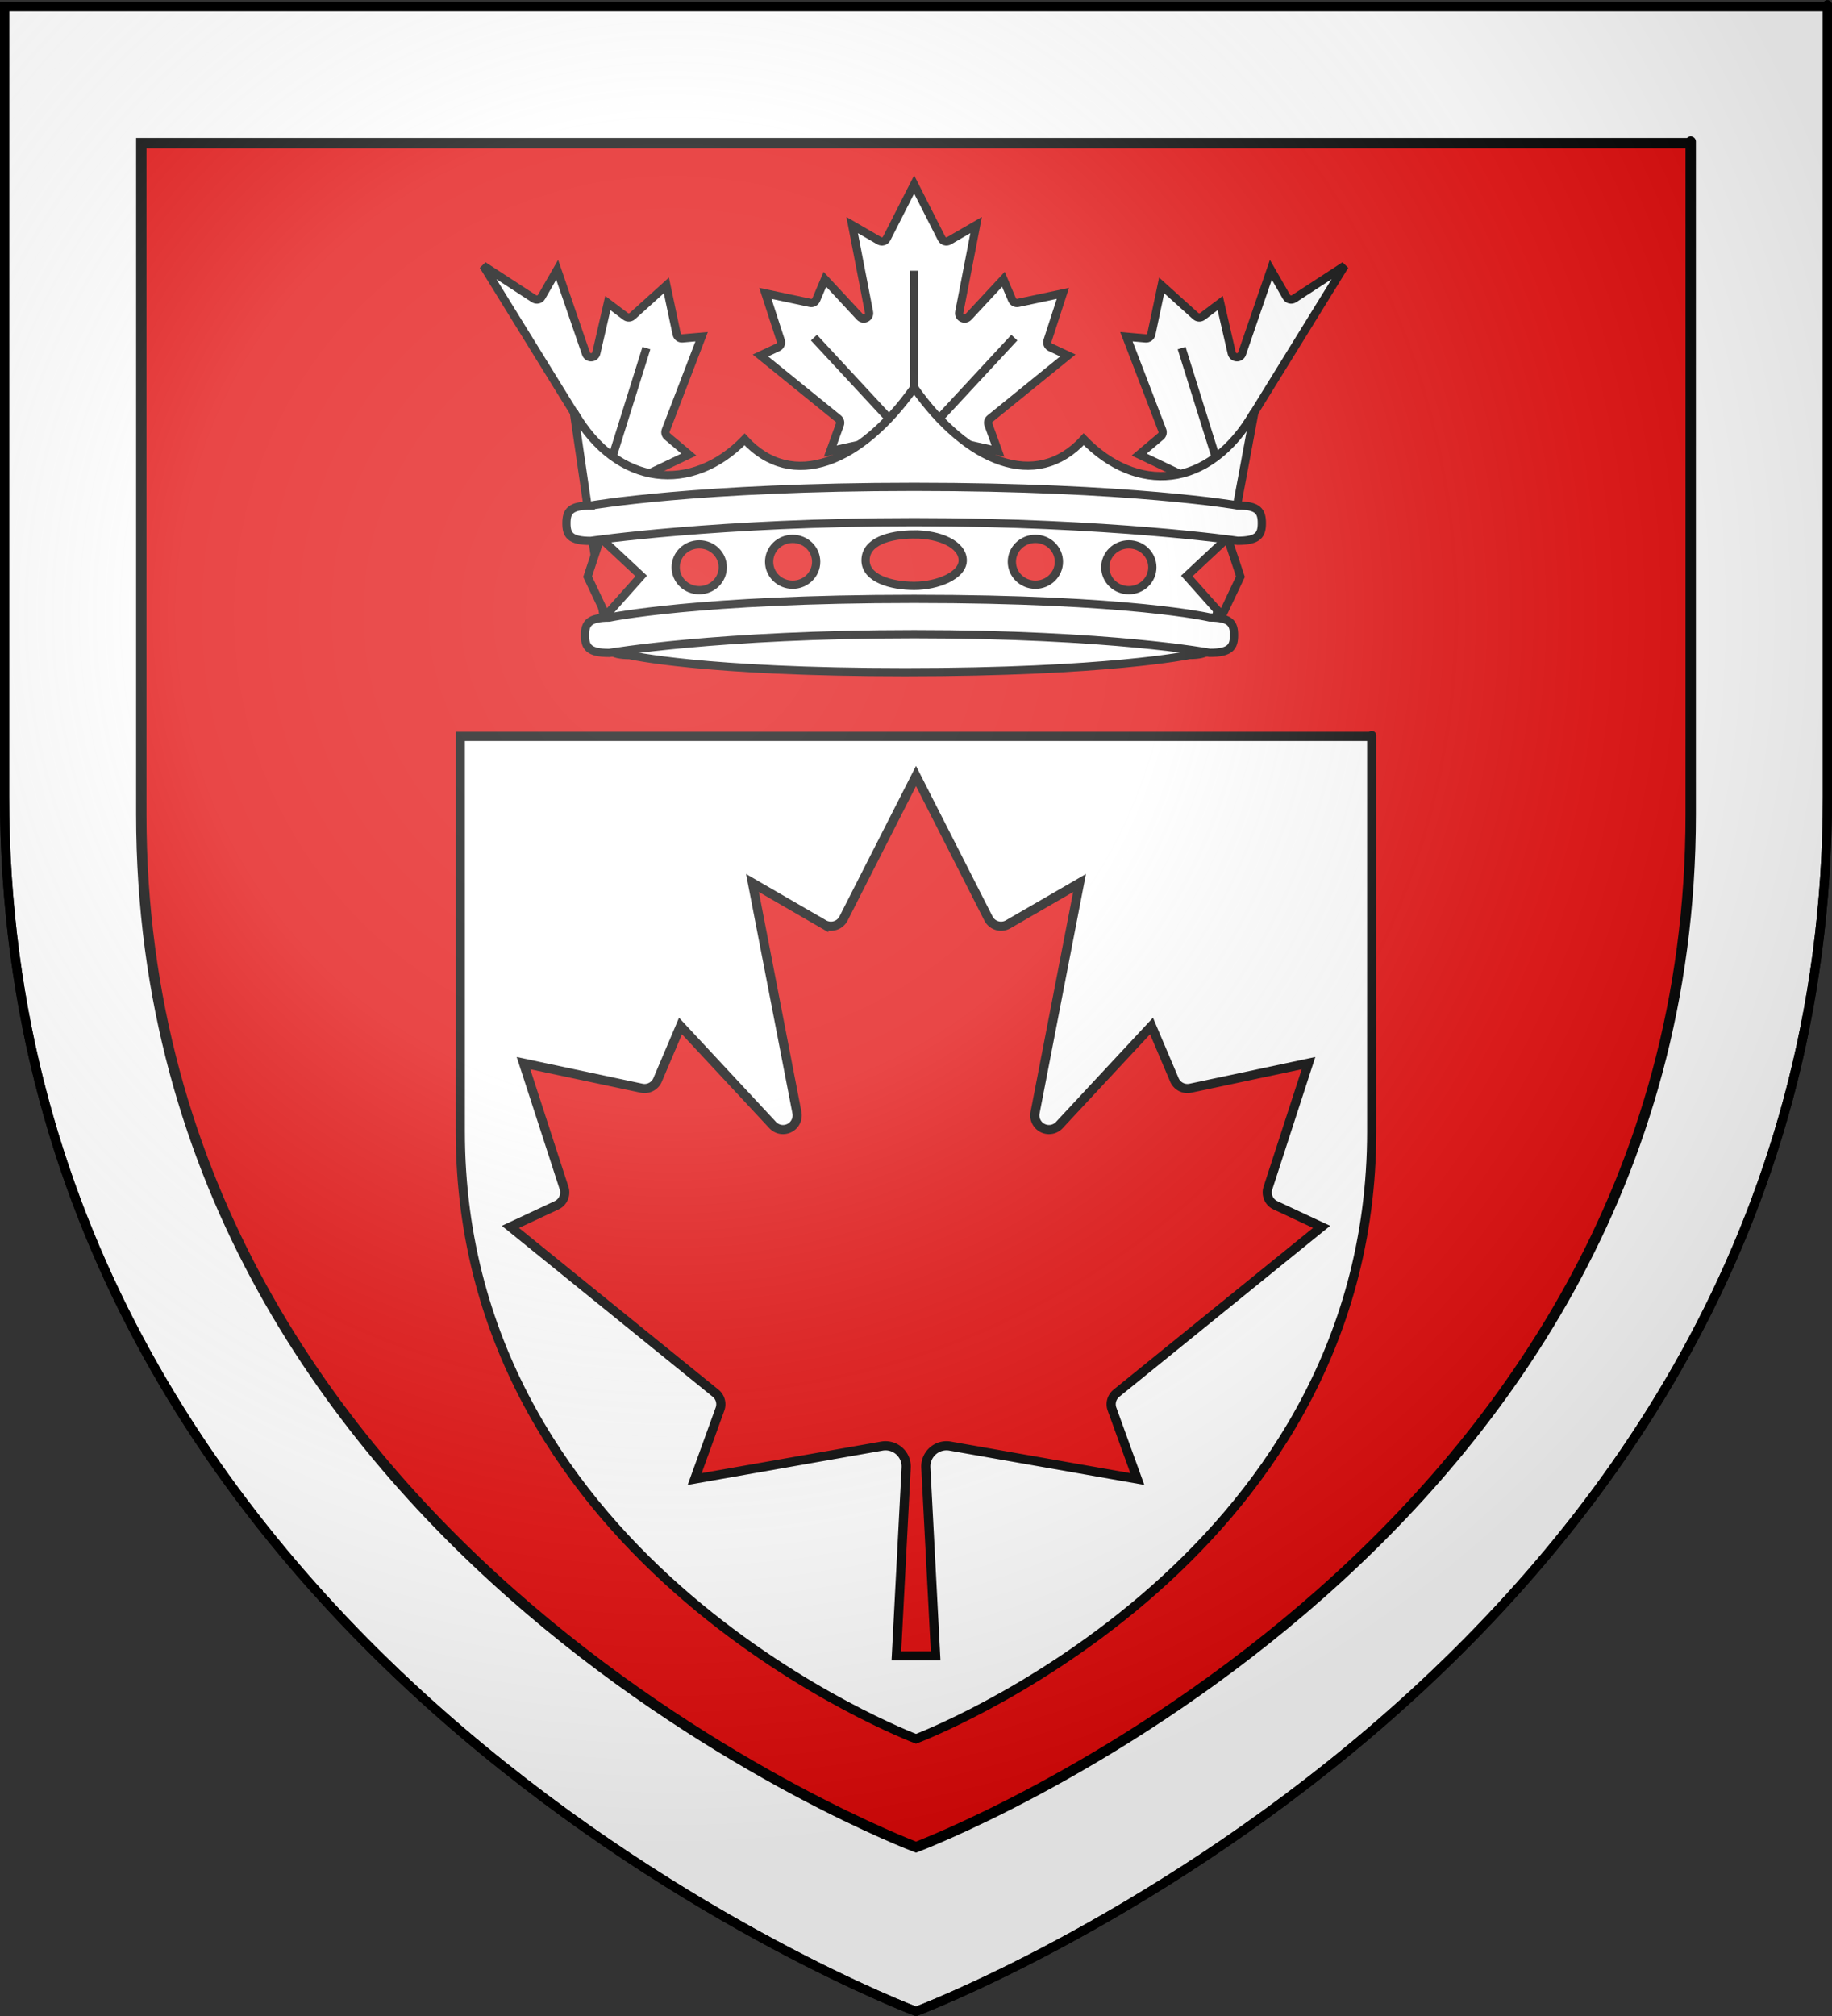 <?xml version="1.0" encoding="UTF-8" standalone="no"?>
<svg
   xmlns:dc="http://purl.org/dc/elements/1.1/"
   xmlns:svg="http://www.w3.org/2000/svg"
   xmlns="http://www.w3.org/2000/svg"
   xmlns:xlink="http://www.w3.org/1999/xlink"
   height="660"
   width="600"
   version="1.0">
  <rect width="100%" height="100%" fill="#333333" stroke="none"/>
  <defs>
    <linearGradient
       id="linearReflect">
      <stop
         style="stop-color:#ffffff;stop-opacity:0.31"
         offset="0" />
      <stop
         style="stop-color:#ffffff;stop-opacity:0.25"
         offset="0.4" />
      <stop
         style="stop-color:#999999;stop-opacity:0.125"
         offset="0.75" />
      <stop
         style="stop-color:#000000;stop-opacity:0.125"
         offset="1" />
    </linearGradient>
    <radialGradient
       cx="722.88"
       cy="212.66"
       r="300"
       fx="722.88"
       fy="212.66"
       id="radialReflect"
       xlink:href="#linearReflect"
       gradientUnits="userSpaceOnUse"
       gradientTransform="matrix(1.353,0,0,1.348,-757.629,-85.747)" />
  </defs>
  <g
     style="fill:#ffffff;stroke:#000000;stroke-width:3">
    <path
       id="shield"
       d="m 300,658.5 c 0,0 298.5,-112.32 298.5,-397.77 0,-285.45 0,-258.55 0,-258.55 H 1.5 V 260.73 C 1.5,546.18 300,658.5 300,658.5 Z" />
    <use
       xlink:href="#shield"
       transform="matrix(0.85,0,0,0.85,45,45)"
       style="fill:#e20909;stroke-width:4" />
    <use
       style="stroke-width:6"
       transform="matrix(0.5,0,0,0.5,150,240)"
       xlink:href="#shield"
       />
    <g
       transform="matrix(0.9,0,0,0.9,28,44)">
      <use
         transform="matrix(-1,0,0,1,603,0)"
         xlink:href="#leaf"
         />
      <g
         id="leaf">
        <path
           d="m 182.488,108.888 -37.734,-61.126 18.441,12.005 c 0.943,0.624 2.216,0.317 2.776,-0.667 l 5.676,-9.86 10.492,30.519 c 0.639,1.849 3.291,1.717 3.747,-0.186 l 4.195,-18.22 6.445,4.861 c 0.745,0.558 1.778,0.512 2.472,-0.109 l 12.387,-11.17 3.75,17.726 c 0.202,0.966 1.09,1.63 2.072,1.548 l 7.008,-0.613 -13.058,34.063 c -0.299,0.783 -0.068,1.67 0.576,2.206 l 7.828,6.6 -19.204,9.173 c -7.559,-2.031 -14.651,-11.23 -17.871,-16.75 z" />
        <path
           d="M 204.117,77.734 191.17,119.128" />
      </g>
      <path
         d="m 291.656,110.669 -20.633,4.549 3.488,-9.64 c 0.29,-0.786 0.048,-1.671 -0.601,-2.199 l -28.297,-22.954 6.375,-2.982 c 0.891,-0.422 1.329,-1.442 1.022,-2.38 l -5.593,-17.231 16.299,3.464 c 0.91,0.19 1.828,-0.289 2.195,-1.145 l 3.157,-7.441 12.72,13.676 c 1.344,1.42 3.707,0.205 3.338,-1.717 l -6.134,-31.69 9.833,5.693 c 0.975,0.573 2.231,0.199 2.736,-0.813 l 9.984,-19.641 9.984,19.641 c 0.506,1.013 1.761,1.386 2.736,0.813 l 9.833,-5.693 -6.134,31.69 c -0.369,1.922 1.994,3.137 3.338,1.717 l 12.72,-13.676 3.157,7.441 c 0.367,0.856 1.285,1.335 2.195,1.145 l 16.298,-3.464 -5.593,17.231 c -0.307,0.938 0.132,1.958 1.022,2.38 l 6.375,2.982 -28.297,22.954 c -0.65,0.528 -0.892,1.413 -0.601,2.199 l 3.488,9.64 -20.633,-4.549 z" />
      <path
         d="m 338.007,73.932 -26.973,29.07 -9.488,17.678 v -71.086 71.086 l -9.488,-17.678 -26.973,-29.07" />
      <path
         d="m 301.545,92.119 c -19.2,27.206 -44.287,37.829 -61.693,18.818 -18.99,19.641 -46.198,17.675 -62.164,-10.049 l 12.041,82.594 c 0,3.863 1.198,5.926 8.244,5.926 0,0 26.715,6.229 100.311,6.229 73.595,0 103.461,-6.262 103.461,-6.262 7.047,0 8.242,-2.062 8.242,-5.926 l 15.416,-82.598 c -16.667,28.941 -43.172,29.689 -62.162,10.049 -17.401,19.005 -42.498,8.401 -61.695,-18.781 z" />
      <g
         style="fill:#e20909">
        <g
           id="gems">
          <path
             d="m 214.773,157.467 c 0,4.606 3.833,8.341 8.561,8.341 4.728,0 8.561,-3.734 8.561,-8.341 0,-4.606 -3.833,-8.341 -8.561,-8.341 -4.728,0 -8.561,3.734 -8.561,8.341 z"
             id="gem" />
          <path
             id="path30"
             d="m 202.236,160.624 -12.837,14.388 -6.672,-14.124 4.672,-14.126 z" />
          <use
             id="use32"
             xlink:href="#gem"
             transform="translate(34,-2)"
             />
        </g>
        <path
           d="m 301.546,145.511 c -9.281,0.052 -17.616,2.667 -17.677,9.357 -0.061,6.689 9.319,9.354 17.677,9.357 8.358,0.003 17.808,-3.721 17.677,-9.398 -0.131,-5.677 -8.396,-9.368 -17.677,-9.316 z" />
        <use
           xlink:href="#gems"
           transform="matrix(-1,0,0,1,603,0)"
           />
      </g>
      <path
         d="m 183.855,135.013 c -7.556,0 -8.839,2.242 -8.839,6.444 0,4.202 1.283,6.408 8.839,6.408 0,0 46.186,-6.798 117.691,-6.811 71.505,-0.012 117.691,6.773 117.691,6.773 7.556,-1e-5 8.839,-2.206 8.839,-6.408 0,-4.202 -1.283,-6.444 -8.839,-6.444 0,0 -38.774,-6.773 -117.691,-6.773 -78.916,0 -117.691,6.81 -117.691,6.81 z" />
      <path
         d="m 190.606,175.764 c -7.556,0 -8.839,2.242 -8.839,6.444 0,4.202 1.283,6.408 8.839,6.408 0,0 39.435,-6.798 110.94,-6.81 71.505,-0.012 107.565,6.773 107.565,6.773 7.556,-2e-5 8.839,-2.206 8.839,-6.408 0,-4.202 -1.283,-6.444 -8.839,-6.444 0,0 -28.648,-6.773 -107.565,-6.773 -78.916,0 -110.94,6.81 -110.94,6.81 z" />
    </g>
    <path
       style="fill:#e20909"
       d="m 293.572,542.104 3.214,-61.684 a 6.785,6.79 0 0 0 -7.927,-7.005 l -61.348,10.793 8.285,-22.872 a 4.642,4.646 0 0 0 -1.428,-5.218 l -67.205,-54.465 15.141,-7.076 a 4.642,4.646 0 0 0 2.428,-5.647 l -13.284,-40.885 38.709,8.22 a 4.642,4.646 0 0 0 5.214,-2.716 l 7.499,-17.655 30.21,32.45 a 4.642,4.646 0 0 0 7.927,-4.074 l -14.569,-75.193 23.354,13.509 a 4.642,4.646 0 0 0 6.499,-1.93 L 300,254.054 l 23.711,46.603 a 4.642,4.646 0 0 0 6.499,1.93 l 23.354,-13.509 -14.569,75.193 a 4.642,4.646 0 0 0 7.927,4.074 l 30.21,-32.45 7.499,17.655 a 4.642,4.646 0 0 0 5.214,2.716 l 38.709,-8.22 -13.284,40.885 a 4.642,4.646 0 0 0 2.428,5.647 l 15.141,7.076 -67.205,54.465 a 4.642,4.646 0 0 0 -1.428,5.218 l 8.285,22.872 -61.348,-10.793 a 6.785,6.79 0 0 0 -7.927,7.005 l 3.214,61.684 z" />
    <use
       xlink:href="#shield"
       style="opacity:0.8;fill:url(#radialReflect)" />
  </g>
</svg>
